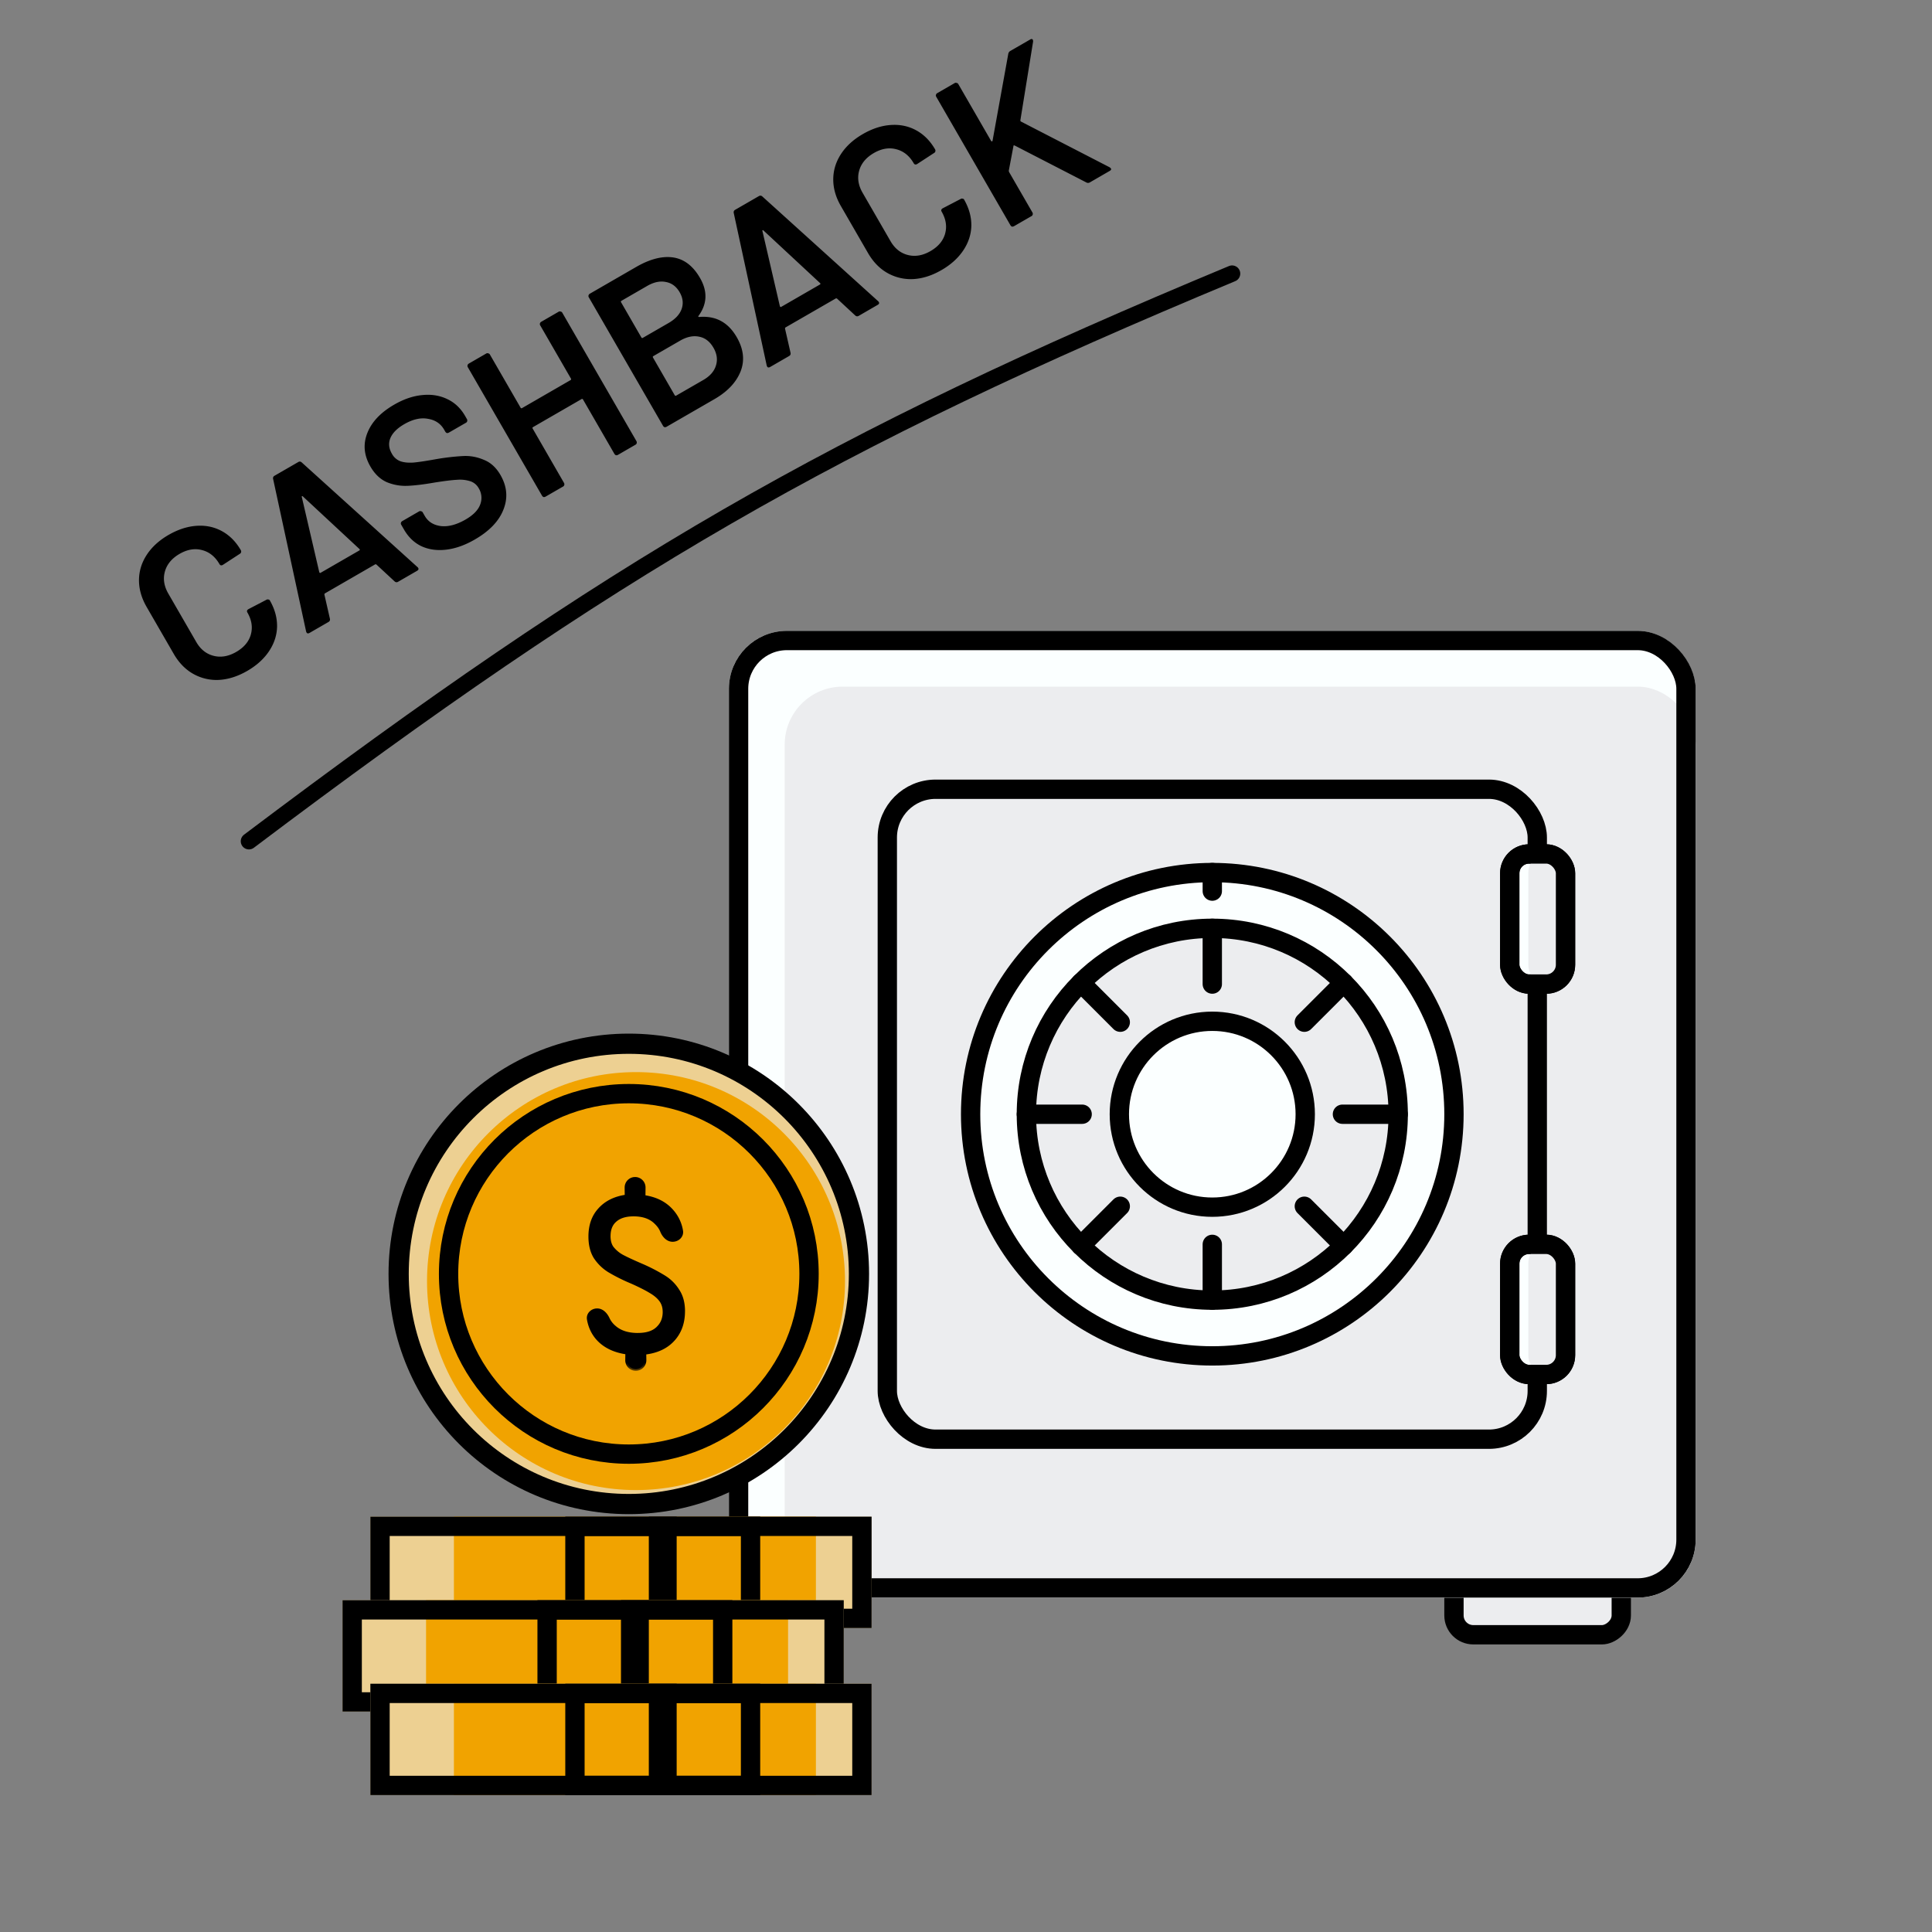 <svg width="100" height="100" fill="none" xmlns="http://www.w3.org/2000/svg"><rect width="100%" height="100%" fill="#808080" stroke="none"/><rect x="75.257" y="84.615" width="2.887" height="8.66" rx="1" transform="rotate(-90 75.257 84.615)" fill="#ECEDEF" stroke="#000"/><rect x="37.729" y="32.653" width="50.038" height="50.038" rx="3" fill="#FBFFFF"/><rect x="40.616" y="35.54" width="47.151" height="47.151" rx="3" fill="#ECEDEF"/><rect x="38.229" y="33.153" width="49.038" height="49.038" rx="2.5" stroke="#000"/><rect x="45.927" y="40.851" width="33.642" height="33.642" rx="2.5" stroke="#000"/><rect x="78.144" y="44.2" width="2.887" height="6.736" rx="1" fill="#FBFFFF" stroke="#000"/><rect x="79.106" y="44.2" width="1.925" height="6.736" rx=".962" fill="#ECEDEF"/><rect x="78.144" y="44.2" width="2.887" height="6.736" rx="1" stroke="#000"/><rect x="78.144" y="64.407" width="2.887" height="6.736" rx="1" fill="#FBFFFF" stroke="#000"/><rect x="79.106" y="64.407" width="1.925" height="6.736" rx=".962" fill="#ECEDEF"/><rect x="78.144" y="64.407" width="2.887" height="6.736" rx="1" stroke="#000"/><circle cx="62.748" cy="57.672" r="12.509" fill="#FBFFFF" stroke="#000"/><circle cx="62.748" cy="57.672" r="9.623" fill="#ECEDEF" stroke="#000"/><path d="M62.748 48.05v2.886M62.748 64.408v2.887M62.748 45.162v.962M72.37 57.672h-2.886M56.012 57.672h-2.887M69.553 64.476l-2.041-2.041M57.985 52.909l-2.04-2.041M55.944 64.476l2.041-2.041M67.512 52.909l2.041-2.041" stroke="#000" stroke-linecap="round"/><circle cx="62.748" cy="57.672" r="4.811" fill="#FBFFFF" stroke="#000"/><circle cx="32.547" cy="65.936" r="11.663" fill="#EDD092" stroke="#000" stroke-width=".546"/><circle cx="32.92" cy="66.309" r="10.817" fill="#F1A300"/><circle cx="32.547" cy="65.936" r="9.329" stroke="#000"/><circle cx="32.547" cy="65.936" r="11.936" stroke="#000"/><mask id="a" maskUnits="userSpaceOnUse" x="29.441" y="60.022" width="7" height="11" fill="#000"><path fill="#fff" d="M29.441 60.022h7v11h-7z"/><path d="M35.356 67.87c0 .589-.175 1.076-.525 1.462-.343.378-.823.605-1.439.68-.028 0-.042.015-.042.046l.005.341a.446.446 0 1 1-.891 0l.004-.353c0-.03-.014-.045-.042-.045-.623-.09-1.11-.325-1.46-.703a1.982 1.982 0 0 1-.486-1.01c-.045-.254.17-.464.427-.464.258 0 .45.219.556.454.074.163.192.304.354.442.294.25.693.374 1.197.374.455 0 .798-.11 1.03-.329.237-.22.356-.506.356-.862 0-.234-.06-.434-.178-.6a1.68 1.68 0 0 0-.525-.454 8.751 8.751 0 0 0-1.009-.51 9.123 9.123 0 0 1-1.155-.578c-.28-.174-.514-.4-.703-.68-.182-.288-.273-.647-.273-1.078 0-.574.164-1.039.493-1.394.33-.363.777-.586 1.344-.669.028 0 .042-.015.042-.045l-.005-.427a.441.441 0 1 1 .882 0l-.005.438c0 .03.014.05.042.057.602.09 1.075.332 1.418.725.253.285.415.623.485 1.015.046.257-.172.47-.433.47-.26 0-.457-.22-.554-.462a1.277 1.277 0 0 0-.328-.456c-.273-.264-.654-.397-1.145-.397-.413 0-.731.099-.955.295-.224.19-.336.465-.336.828 0 .25.056.453.168.612a1.7 1.7 0 0 0 .504.43c.224.122.563.28 1.019.477.476.212.857.408 1.144.59.294.173.536.408.725.702.196.288.294.647.294 1.077z"/></mask><path d="M35.356 67.87c0 .589-.175 1.076-.525 1.462-.343.378-.823.605-1.439.68-.028 0-.042.015-.042.046l.005.341a.446.446 0 1 1-.891 0l.004-.353c0-.03-.014-.045-.042-.045-.623-.09-1.11-.325-1.46-.703a1.982 1.982 0 0 1-.486-1.01c-.045-.254.17-.464.427-.464.258 0 .45.219.556.454.074.163.192.304.354.442.294.25.693.374 1.197.374.455 0 .798-.11 1.03-.329.237-.22.356-.506.356-.862 0-.234-.06-.434-.178-.6a1.68 1.68 0 0 0-.525-.454 8.751 8.751 0 0 0-1.009-.51 9.123 9.123 0 0 1-1.155-.578c-.28-.174-.514-.4-.703-.68-.182-.288-.273-.647-.273-1.078 0-.574.164-1.039.493-1.394.33-.363.777-.586 1.344-.669.028 0 .042-.015.042-.045l-.005-.427a.441.441 0 1 1 .882 0l-.005.438c0 .03.014.05.042.057.602.09 1.075.332 1.418.725.253.285.415.623.485 1.015.046.257-.172.47-.433.47-.26 0-.457-.22-.554-.462a1.277 1.277 0 0 0-.328-.456c-.273-.264-.654-.397-1.145-.397-.413 0-.731.099-.955.295-.224.19-.336.465-.336.828 0 .25.056.453.168.612a1.7 1.7 0 0 0 .504.43c.224.122.563.28 1.019.477.476.212.857.408 1.144.59.294.173.536.408.725.702.196.288.294.647.294 1.077z" fill="#000"/><path d="m34.83 69.332-.073-.067.074.067zm-1.438.68v.1h.012l-.012-.1zm-.042.046h-.1.1zm-.882-.012.1.001h-.1zm-.042-.045-.015.099h.015V70zm-1.46-.703-.074.067.074-.067zm.85-.578-.064.076.065-.076zm2.227.045-.068-.073.068.073zm.179-1.463-.082.059.082-.059zm-.525-.453-.053.085.002.001.05-.086zm-1.009-.51.041-.091-.04.09zm-1.155-.578-.052.085.052-.085zm-.703-.68-.085.053.002.002.083-.056zm.22-2.472.074.068-.074-.068zm1.344-.669v-.1h-.007l-.007.001.014.099zm.042-.045h.1v-.002l-.1.002zm.872.011-.1-.001v.001h.1zm.042.057-.026.097.011.002.015-.1zm1.418.725-.076.066h.001l.075-.066zm-.83.567-.07.072.002.001.068-.073zm-2.1-.102.064.077.002-.002-.066-.075zm-.168 1.44-.082.058.002.002.08-.06zm.504.43-.051.087.003.002.048-.088zm1.019.477.04-.091-.04.09zm1.144.59-.053.084.002.001.051-.085zm.725.702-.084.054.001.003.083-.057zm-.796-3.081-.093.037.093-.037zm.987-.008.098-.017-.098.017zm-1.94-2.235.1.001h-.1zm-1.85 6.81-.091.04.091-.04zm1 2.122-.1-.002.1.002zm-.032-8.932-.1.001h.1zm2.825 6.401c0 .569-.168 1.031-.5 1.396l.149.134c.369-.406.55-.919.55-1.53h-.2zm-.5 1.396c-.323.356-.779.575-1.376.648l.024.198c.635-.078 1.138-.313 1.5-.712l-.147-.134zm-1.364.647a.14.14 0 0 0-.105.043.148.148 0 0 0-.037.103h.2v.002c0 .001 0 .004-.002.007a.062.062 0 0 1-.014.024.061.061 0 0 1-.042.021v-.2zm-.142.147.005.342.2-.003-.005-.342-.2.003zm-.687.342.005-.353-.2-.003-.005.353.2.003zm.005-.355a.147.147 0 0 0-.037-.102.14.14 0 0 0-.105-.043v.2a.061.061 0 0 1-.042-.02.064.064 0 0 1-.016-.032v-.003h.2zm-.128-.144c-.605-.088-1.07-.314-1.4-.672l-.147.136c.369.398.878.64 1.518.734l.03-.198zm-1.4-.671a1.88 1.88 0 0 1-.462-.96l-.196.034c.072.41.242.765.51 1.06l.148-.134zm.332-.912c.081.18.21.333.38.477l.13-.153a1.165 1.165 0 0 1-.328-.406l-.182.082zm.38.477c.317.269.742.398 1.262.398v-.2c-.488 0-.861-.12-1.133-.35l-.129.152zm1.262.398c.47 0 .842-.113 1.098-.356l-.138-.145c-.205.195-.52.3-.96.3v.2zm1.097-.355c.26-.24.39-.555.39-.936h-.2c0 .33-.11.59-.326.788l.136.148zm.39-.936c0-.252-.065-.473-.198-.659l-.163.117c.105.147.16.326.16.542h.2zm-.198-.659a1.78 1.78 0 0 0-.556-.481l-.101.172c.222.131.386.274.494.426l.163-.117zm-.554-.48a8.866 8.866 0 0 0-1.02-.516l-.081.182c.44.196.77.364.996.504l.105-.17zm-1.02-.517a9.01 9.01 0 0 1-1.143-.571l-.105.17a9.21 9.21 0 0 0 1.168.585l.08-.184zm-1.143-.571a2.216 2.216 0 0 1-.673-.652l-.166.112c.197.291.441.528.734.71l.105-.17zm-.672-.65c-.17-.266-.257-.606-.257-1.023h-.2c0 .445.094.824.288 1.131l.17-.107zm-.257-1.023c0-.554.158-.993.467-1.326l-.147-.136c-.35.377-.52.868-.52 1.462h.2zm.467-1.327c.311-.343.737-.557 1.285-.637l-.03-.198c-.585.086-1.056.318-1.403.7l.148.135zm1.27-.636a.14.14 0 0 0 .105-.043.148.148 0 0 0 .037-.102h-.2v-.003l.002-.007a.064.064 0 0 1 .015-.024.06.06 0 0 1 .041-.021v.2zm.142-.146-.005-.427-.2.002.005.427.2-.002zm.677-.427-.005.438.2.002.005-.438-.2-.002zm-.005.439c0 .03.007.065.03.096a.156.156 0 0 0 .086.057l.052-.193c.003 0 .014.005.023.017s.01.023.01.023h-.2zm.127.156c.583.087 1.032.32 1.357.692l.151-.131c-.361-.414-.857-.666-1.478-.76l-.03.199zm1.358.693c.24.27.395.591.462.966l.196-.035a2.129 2.129 0 0 0-.509-1.064l-.149.133zm-.334.919a1.38 1.38 0 0 0-.352-.492l-.137.146c.143.135.242.269.303.42l.186-.074zm-.351-.49c-.297-.288-.706-.426-1.215-.426v.2c.472 0 .826.127 1.076.369l.139-.144zm-1.215-.426c-.428 0-.773.102-1.021.32l.132.15c.2-.175.491-.27.89-.27v-.2zm-1.02.319c-.251.212-.371.52-.371.904h.2c0-.341.104-.586.3-.751l-.129-.153zm-.371.904c0 .264.06.49.186.67l.163-.116c-.097-.137-.15-.32-.15-.554h-.2zm.188.672c.128.172.308.323.533.457l.102-.172a1.605 1.605 0 0 1-.475-.405l-.16.12zm.536.459c.228.123.571.283 1.027.48l.08-.184c-.455-.196-.791-.353-1.012-.472l-.095.176zm1.026.48c.474.21.85.404 1.132.582l.107-.17a9.277 9.277 0 0 0-1.158-.596l-.081.183zm1.134.584c.28.165.51.388.692.67l.168-.108a2.255 2.255 0 0 0-.758-.735l-.102.172zm.693.673c.182.267.277.605.277 1.02h.2c0-.446-.102-.826-.312-1.133l-.165.113zm-.159-2.776c-.2 0-.37-.171-.461-.4l-.186.075c.103.257.325.526.647.526v-.2zm.334-.352c.033.183-.122.352-.334.352v.2c.31 0 .59-.257.531-.587l-.197.035zm-2.282-2.6a.34.34 0 0 1 .341.346l.2.002a.541.541 0 0 0-.54-.547v.2zm-1.965 6.803c.196 0 .364.17.465.395l.182-.082c-.11-.245-.328-.513-.647-.513v.2zm2.002 2.827a.346.346 0 0 1-.346-.35l-.2-.003a.546.546 0 0 0 .546.553v-.2zm-.378-9.284a.34.34 0 0 1 .341-.345v-.2a.541.541 0 0 0-.54.547l.2-.002zm-1.953 6.804c-.031-.18.12-.347.33-.347v-.2c-.307 0-.584.254-.526.581l.196-.034zm2.677 2.13a.346.346 0 0 1-.346.35v.2c.304 0 .55-.249.546-.553l-.2.003z" fill="#000" mask="url(#a)"/><path fill="#EDD092" d="M19.17 78.502h25.943v5.765H19.17z"/><path fill="#F1A300" d="M23.494 78.502h18.737v5.765H23.494z"/><path stroke="#000" d="M19.67 79.002h24.943v4.765H19.67z"/><path stroke="#000" d="M29.759 79.002h4.765v4.765h-4.765z"/><path stroke="#000" d="M34.083 79.002h4.765v4.765h-4.765z"/><path fill="#EDD092" d="M17.729 82.826h25.943v5.765H17.729z"/><path fill="#F1A300" d="M22.053 82.826H40.79v5.765H22.053z"/><path stroke="#000" d="M18.229 83.326h24.943v4.765H18.229z"/><path stroke="#000" d="M28.318 83.326h4.765v4.765h-4.765z"/><path stroke="#000" d="M32.642 83.326h4.765v4.765h-4.765z"/><path fill="#EDD092" d="M19.17 87.149h25.943v5.765H19.17z"/><path fill="#F1A300" d="M23.494 87.149h18.737v5.765H23.494z"/><path stroke="#000" d="M19.67 87.649h24.943v4.765H19.67z"/><path stroke="#000" d="M29.759 87.649h4.765v4.765h-4.765z"/><path stroke="#000" d="M34.083 87.649h4.765v4.765h-4.765z"/><path d="M12.885 43.542c18.952-14.29 30.092-20.726 50.887-29.38" stroke="#000" stroke-width=".847" stroke-linecap="round"/><path d="M12.794 34.728c-.492.283-.98.438-1.463.464a2.453 2.453 0 0 1-1.337-.317c-.404-.23-.738-.575-1.003-1.033l-1.403-2.43c-.265-.46-.396-.921-.394-1.386.003-.465.136-.9.4-1.306s.642-.751 1.134-1.035c.485-.28.968-.436 1.448-.469.48-.032.917.06 1.314.278.396.217.721.545.975.984.019.033.023.07.012.111a.123.123 0 0 1-.062.075l-.877.572c-.078.046-.138.032-.18-.04-.223-.387-.525-.628-.904-.724-.372-.1-.758-.035-1.158.196-.4.231-.653.535-.76.911-.106.376-.047.758.176 1.145l1.448 2.508c.22.38.519.618.898.714.379.096.768.029 1.168-.202.4-.231.652-.53.756-.895.106-.376.047-.758-.176-1.145-.042-.072-.023-.13.056-.176l.927-.483a.123.123 0 0 1 .096-.016c.038.004.064.02.08.046.257.446.382.898.376 1.356-.01.452-.15.878-.417 1.277-.268.4-.645.74-1.13 1.02zm7.81-4.615c-.065.038-.127.03-.184-.024l-.933-.865c-.028-.019-.052-.023-.071-.011l-2.597 1.5c-.02.01-.029.033-.027.067l.283 1.24c.018.077-.005.134-.07.172l-.984.568c-.04.023-.075.03-.106.022-.035-.015-.059-.05-.072-.103l-1.705-7.882c-.018-.077.006-.134.071-.172l1.23-.71c.065-.038.127-.03.184.025l5.984 5.411c.014.01.027.024.038.044.034.059.015.109-.057.15l-.984.568zm-4.08-.503c.016.044.04.056.073.037l1.997-1.153c.04-.023.04-.05.005-.082l-2.915-2.71c-.022-.023-.04-.03-.053-.022-.013.007-.015.026-.007.056l.9 3.874zm8.054-1.686c-.51.295-1.004.47-1.48.526-.474.056-.902-.003-1.282-.177-.374-.178-.676-.467-.907-.867l-.142-.246a.123.123 0 0 1-.016-.095.141.141 0 0 1 .066-.09l.875-.506a.108.108 0 0 1 .102-.006.108.108 0 0 1 .085.056l.108.187c.174.301.454.476.84.524.383.042.807-.072 1.272-.34.4-.232.653-.491.757-.78a.948.948 0 0 0-.075-.834.771.771 0 0 0-.434-.366 1.741 1.741 0 0 0-.687-.076c-.264.013-.647.06-1.151.14-.564.099-1.034.156-1.41.172a2.519 2.519 0 0 1-1.08-.19c-.341-.152-.624-.422-.847-.809-.334-.577-.387-1.154-.16-1.73.226-.577.69-1.068 1.392-1.473.492-.284.974-.449 1.446-.494.479-.05.912.02 1.3.207.384.18.692.47.923.87l.096.168c.019.032.023.07.012.11a.123.123 0 0 1-.062.076l-.885.51a.167.167 0 0 1-.106.023.166.166 0 0 1-.08-.072l-.063-.108c-.178-.308-.455-.494-.832-.556-.374-.072-.784.02-1.23.278-.36.208-.6.446-.715.714-.11.265-.085.534.074.81a.834.834 0 0 0 .435.391c.177.064.4.088.671.072.267-.023.665-.083 1.195-.179a12.238 12.238 0 0 1 1.39-.16c.366-.018.722.047 1.07.196.351.138.639.4.862.788.34.59.392 1.185.153 1.787-.232.597-.725 1.113-1.48 1.549zm3.384-11.082a.123.123 0 0 1-.016-.095.142.142 0 0 1 .066-.09l.905-.523a.108.108 0 0 1 .101-.006.108.108 0 0 1 .085.056l3.839 6.649a.14.14 0 0 1 .012.111.123.123 0 0 1-.062.075l-.905.523a.166.166 0 0 1-.105.021.166.166 0 0 1-.081-.071l-1.624-2.814c-.02-.032-.045-.04-.078-.02l-2.508 1.448c-.033.019-.04.045-.02.077l1.623 2.814a.14.14 0 0 1 .012.11.123.123 0 0 1-.061.076l-.905.522a.167.167 0 0 1-.106.022.167.167 0 0 1-.08-.072l-3.84-6.649a.123.123 0 0 1-.015-.096.141.141 0 0 1 .065-.09l.905-.523a.108.108 0 0 1 .102-.006.108.108 0 0 1 .084.056l1.59 2.754c.02.033.045.04.078.021l2.508-1.448c.033-.019.04-.045.021-.078l-1.59-2.754zm8.196-.495c-.028.042-.017.062.034.059.85-.072 1.497.276 1.94 1.044.36.622.424 1.219.194 1.79-.228.559-.676 1.032-1.345 1.418l-2.479 1.431a.166.166 0 0 1-.105.022.167.167 0 0 1-.08-.072l-3.84-6.649a.123.123 0 0 1-.016-.096.142.142 0 0 1 .066-.09l2.4-1.386c.715-.412 1.355-.576 1.92-.492.564.085 1.027.44 1.386 1.062.398.689.373 1.342-.075 1.959zm-3.99-.779c-.033.02-.04.045-.021.078l1.05 1.82c.02.033.045.04.078.02l1.328-.766c.347-.2.572-.44.674-.717.105-.288.072-.58-.098-.875-.174-.301-.412-.479-.714-.532-.299-.063-.622.005-.97.206l-1.328.767zm4.24 4.097c.34-.197.556-.444.647-.741.098-.301.055-.61-.126-.924-.186-.321-.431-.512-.737-.572-.31-.066-.638.002-.985.202l-1.387.8c-.033.02-.04.046-.02.079l1.123 1.947c.02.033.045.04.078.02l1.407-.811zm8.038-3.316c-.066.038-.127.03-.185-.025l-.932-.865c-.029-.019-.053-.022-.072-.01l-2.597 1.498c-.02.012-.028.034-.026.068l.283 1.24c.018.077-.006.134-.071.172l-.984.568c-.04.023-.075.03-.106.022-.034-.015-.059-.05-.072-.103l-1.704-7.882c-.019-.076.005-.134.07-.172l1.23-.71c.066-.037.127-.03.185.025l5.983 5.411c.014.01.027.024.038.044.035.059.015.11-.057.15l-.983.569zm-4.081-.504c.016.044.04.056.073.037l1.997-1.153c.04-.023.041-.05.005-.082l-2.915-2.71c-.022-.022-.04-.03-.052-.022-.014.007-.016.026-.007.056l.899 3.874zm8.364-1.865c-.492.284-.98.44-1.463.465a2.453 2.453 0 0 1-1.337-.317c-.404-.23-.738-.575-1.003-1.034l-1.403-2.43c-.265-.458-.396-.92-.394-1.385.003-.465.136-.9.4-1.306s.642-.751 1.134-1.035c.485-.28.968-.437 1.448-.469.48-.032.917.06 1.314.278.396.217.721.545.975.984a.14.14 0 0 1 .012.111.123.123 0 0 1-.062.075l-.877.572c-.078.045-.138.032-.18-.04-.224-.387-.525-.628-.904-.724-.372-.1-.758-.035-1.158.196-.4.231-.653.535-.76.911-.106.376-.047.758.176 1.145l1.448 2.508c.22.38.519.618.898.714.379.096.768.029 1.168-.202.4-.231.652-.53.756-.895.106-.376.047-.758-.176-1.145-.042-.072-.023-.13.056-.176l.927-.483a.123.123 0 0 1 .096-.016c.038.004.064.02.08.046.257.446.382.898.376 1.356-.01.452-.15.878-.417 1.277-.268.4-.645.74-1.13 1.02zm3.755-2.273a.165.165 0 0 1-.105.022.167.167 0 0 1-.08-.071l-3.84-6.65a.123.123 0 0 1-.016-.095.141.141 0 0 1 .066-.09l.905-.523a.108.108 0 0 1 .102-.006.108.108 0 0 1 .084.055l1.698 2.942c.012.02.026.029.043.028.017-.002.028-.012.033-.033l.814-4.496a.215.215 0 0 1 .108-.154l1.023-.59c.066-.039.112-.035.138.011.012.02.017.052.016.096l-.657 4.064c-.004.038.006.063.03.075l4.595 2.37c.036.032.056.051.06.058.026.046.007.087-.06.125l-1.032.597a.178.178 0 0 1-.183 0l-3.697-1.905c-.049-.024-.074-.014-.074.03l-.24 1.266c.002.034.009.06.02.08L53.44 11c.02.033.023.07.012.111a.122.122 0 0 1-.062.075l-.905.522z" fill="#000"/></svg>